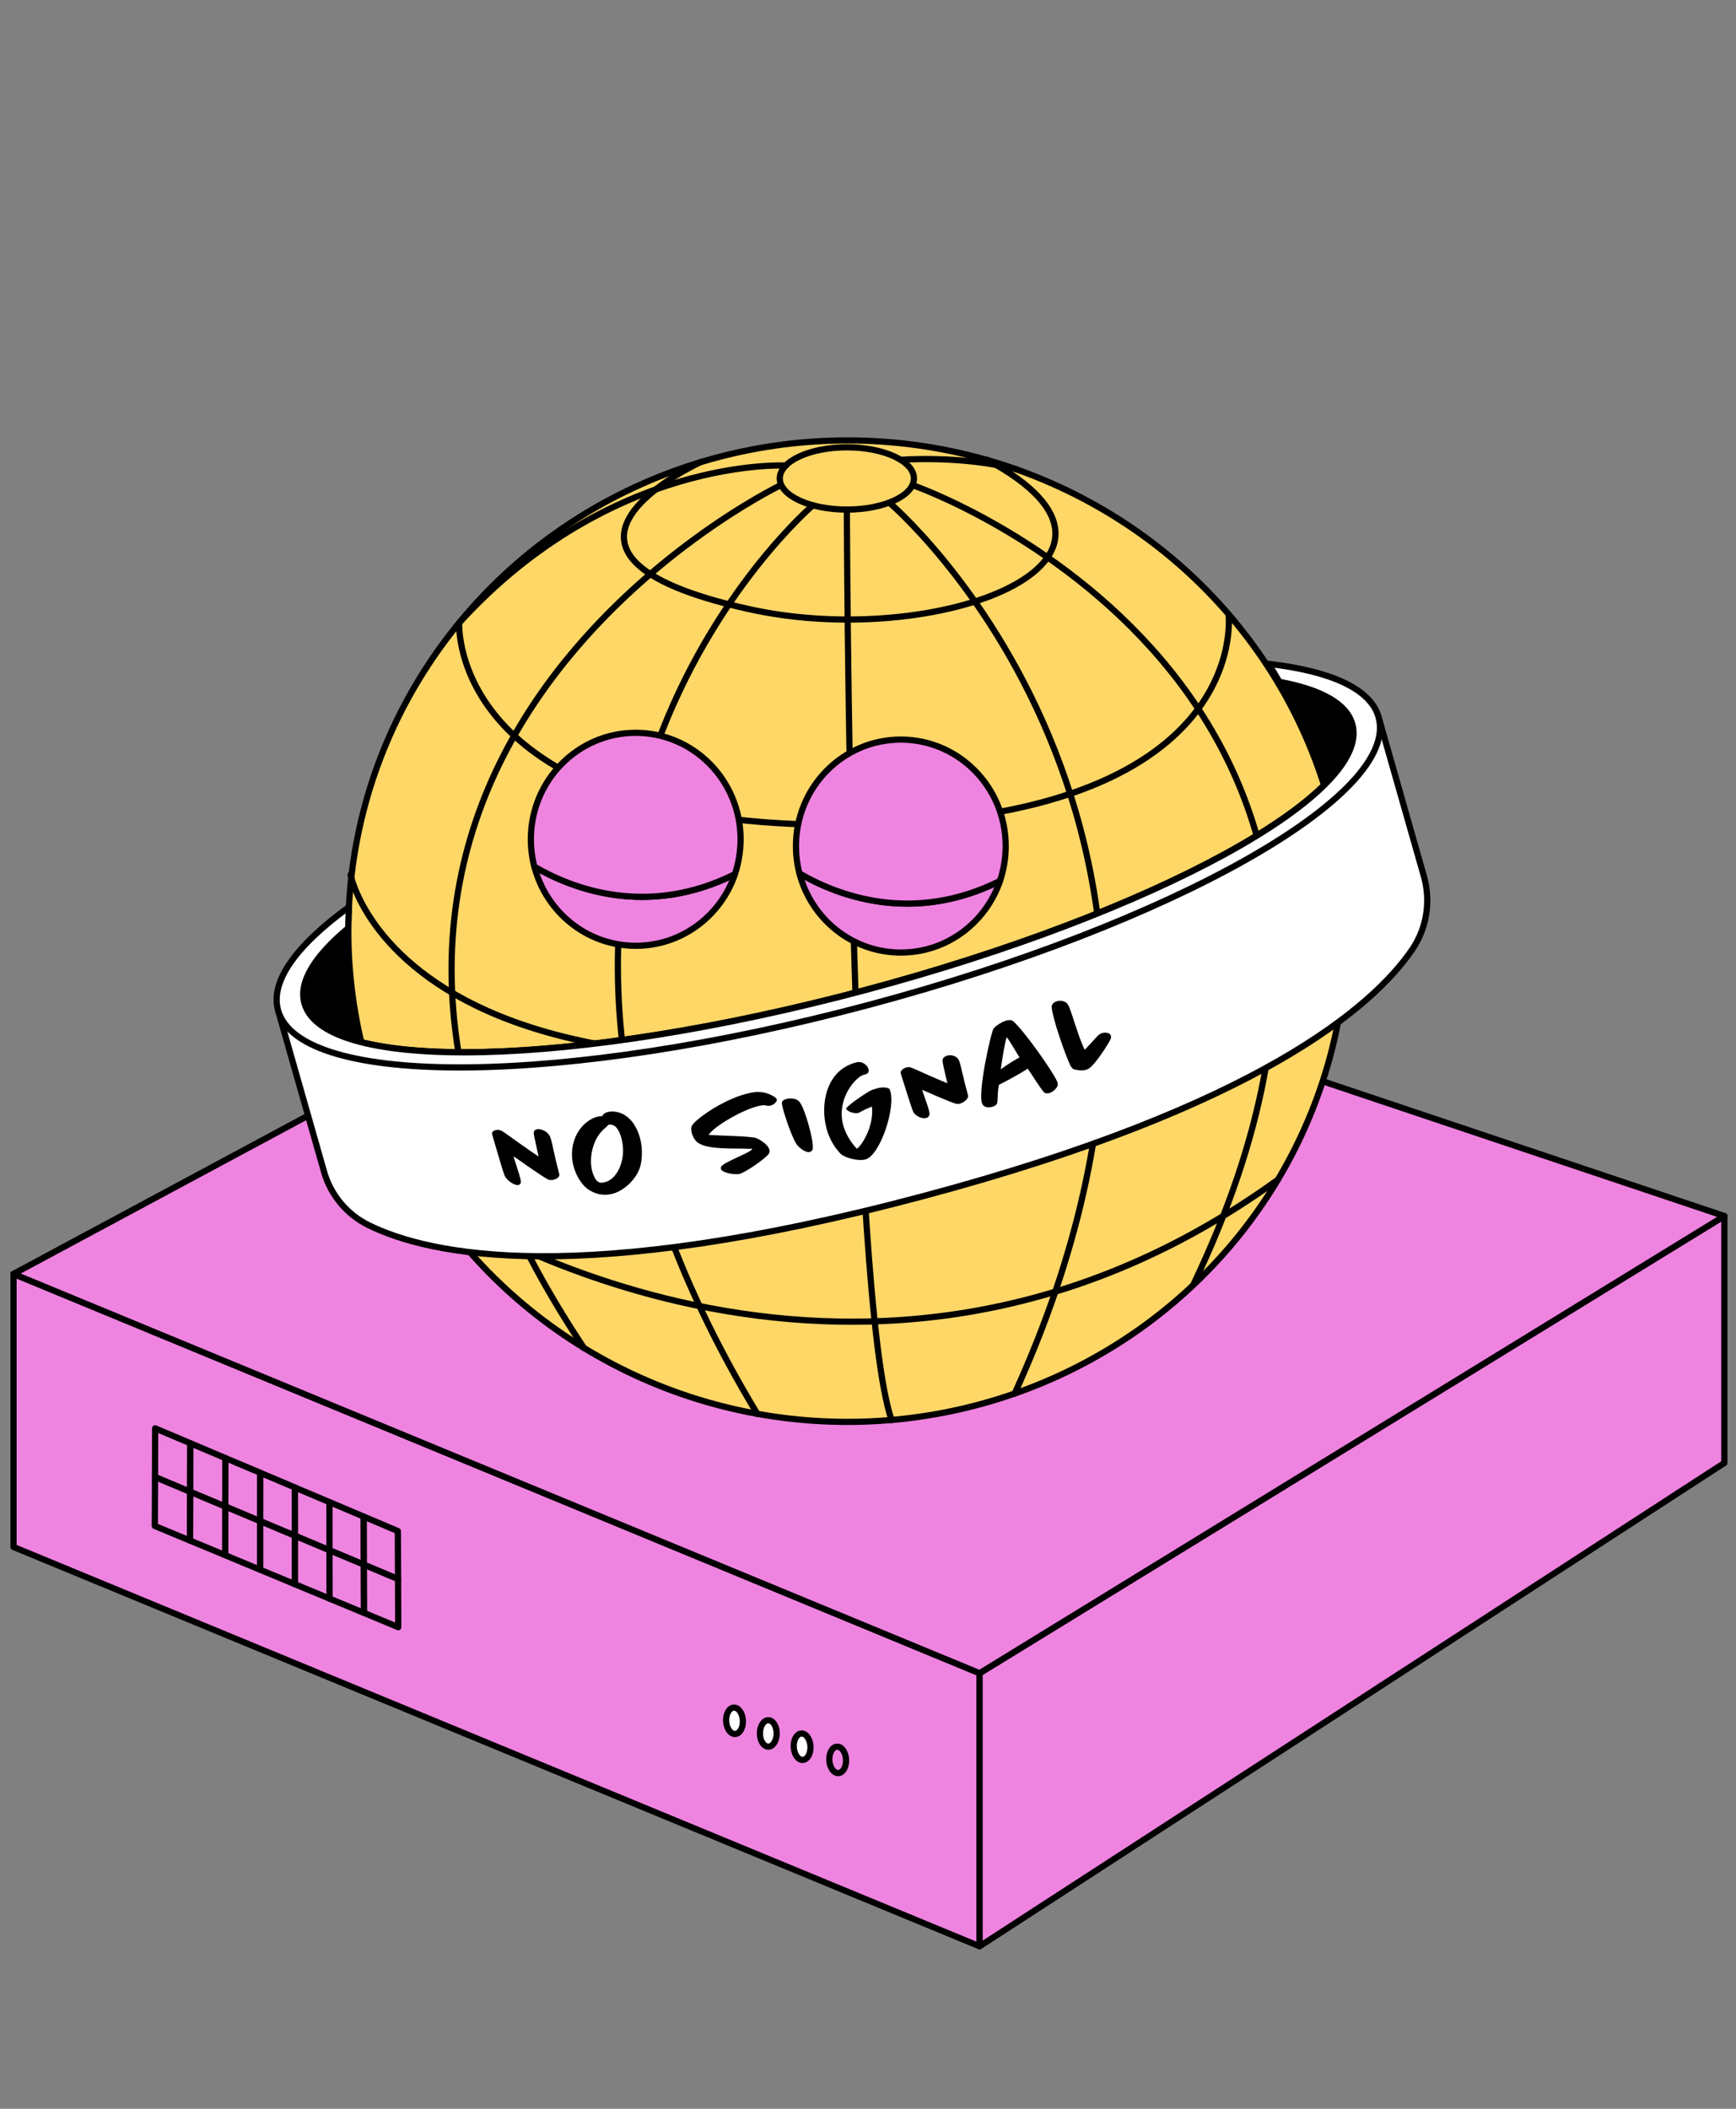 <?xml version="1.0" encoding="UTF-8"?>
<svg xmlns="http://www.w3.org/2000/svg" id="g" data-name="Calque 7" viewBox="0 0 280 340">
  <rect x="0" y="0" width="280" height="340" fill="#808080" stroke="none"/>
  <g>
    <polygon points="158 313.8 2.18 249.42 2.18 205.39 158 269.77 158 313.8" style="fill: #ef83e0; stroke: #000; stroke-linecap: round; stroke-linejoin: round;"></polygon>
    <polygon points="158 269.77 278.12 196.06 278.12 235.87 158 313.8 158 269.77" style="fill: #ef83e0; stroke: #000; stroke-linecap: round; stroke-linejoin: round;"></polygon>
    <polygon points="2.18 205.39 118.96 142.68 278.12 196.06 158 269.77 2.18 205.39" style="fill: #ef83e0; stroke: #000; stroke-linecap: round; stroke-linejoin: round;"></polygon>
    <polygon points="53.76 181.37 46.88 159.08 52.42 151 116.05 116.9 204.35 108.62 209.74 108.62 218.98 113.16 221.16 118.52 213.1 140.93 89.52 183.15 53.76 181.37" style="fill: #000; stroke: #000; stroke-linecap: round; stroke-linejoin: round;"></polygon>
    <g>
      <ellipse cx="136.69" cy="150.13" rx="80.51" ry="79.12" style="fill: #fed767; stroke: #000; stroke-linecap: round; stroke-linejoin: round;"></ellipse>
      <path d="M136.59,82.16s.33,126.8,7.21,146.78" style="fill: none; stroke: #000; stroke-linecap: round; stroke-linejoin: round;"></path>
      <path d="M143.43,81.03s61.87,52.34,20.22,143.67" style="fill: none; stroke: #000; stroke-linecap: round; stroke-linejoin: round;"></path>
      <path d="M147.41,78.3s91.48,31.91,45.02,128.93" style="fill: none; stroke: #000; stroke-linecap: round; stroke-linejoin: round;"></path>
      <path d="M131.11,81.47s-64.36,54.86-8.95,146.51" style="fill: none; stroke: #000; stroke-linecap: round; stroke-linejoin: round;"></path>
      <path d="M125.77,78.3s-93.89,45.48-31.59,139.03" style="fill: none; stroke: #000; stroke-linecap: round; stroke-linejoin: round;"></path>
      <ellipse cx="136.59" cy="77.14" rx="10.82" ry="5.02" style="fill: none; stroke: #000; stroke-linecap: round; stroke-linejoin: round;"></ellipse>
      <path d="M113.1,74.46s-32.62,14.81,7.67,23.74c30.45,6.75,68.67-7.85,38.41-24.07" style="fill: none; stroke: #000; stroke-linecap: round; stroke-linejoin: round;"></path>
      <path d="M74.06,100.42s-1.85,33.2,63.18,32.58c65.03-.63,60.92-33.97,60.92-33.97" style="fill: none; stroke: #000; stroke-linecap: round; stroke-linejoin: round;"></path>
      <path d="M56.54,141.04s10.85,56.62,160.58,12.72" style="fill: none; stroke: #000; stroke-linecap: round; stroke-linejoin: round;"></path>
      <path d="M69.31,193.44s68.2,46.33,136.83-3.26" style="fill: none; stroke: #000; stroke-linecap: round; stroke-linejoin: round;"></path>
    </g>
    <path d="M126.74,75.06s-28.19-1.5-52.68,25.36" style="fill: none; stroke: #000; stroke-linecap: round; stroke-linejoin: round;"></path>
    <path d="M145.25,74.14s9.73-.78,18.74,1.53" style="fill: none; stroke: #000; stroke-linecap: round; stroke-linejoin: round;"></path>
    <path d="M218.1,116.73c3.18,11.27-32.03,30.48-78.68,42.92-46.65,12.44-87.07,13.4-90.31,2.15l-4.25,1.13,7.41,26c1.06,3.72,3.66,6.87,7.22,8.62,9.82,4.82,34.06,10.07,89.39-4.69,54.19-14.45,72.61-30.6,78.86-39.72,2.4-3.5,3.06-7.85,1.91-11.9l-7.31-25.65-4.25,1.13Z" style="fill: #fff; stroke: #000; stroke-linecap: round; stroke-linejoin: round;"></path>
    <path d="M222.35,115.6c-1.3-4.56-7.74-7.41-17.76-8.57.64,1,1.23,1.98,1.76,2.9,6.63,1.22,10.81,3.48,11.76,6.8,3.21,11.27-32.01,30.5-78.68,42.94-46.67,12.45-87.1,13.4-90.32,2.12-.98-3.44,1.63-7.63,7.05-12.14.02-1.16.07-2.33.13-3.42-8.47,6.16-12.77,12-11.43,16.7,3.58,12.57,46.22,12.17,95.23-.9,49.01-13.07,85.84-33.86,82.25-46.43Z" style="fill: #fff; stroke: #000; stroke-linecap: round; stroke-linejoin: round;"></path>
    <g>
      <polygon points="30.68 240.53 25 238.14 25.02 230.29 30.7 232.69 30.68 240.53" style="fill: #ef83e0; stroke: #000; stroke-linecap: round; stroke-linejoin: round;"></polygon>
      <polygon points="30.66 248.39 24.97 246.03 25 238.14 30.68 240.53 30.66 248.39" style="fill: #ef83e0; stroke: #000; stroke-linecap: round; stroke-linejoin: round;"></polygon>
      <polygon points="36.33 242.9 30.68 240.53 30.7 232.69 36.34 235.08 36.33 242.9" style="fill: #ef83e0; stroke: #000; stroke-linecap: round; stroke-linejoin: round;"></polygon>
      <polygon points="36.32 250.74 30.66 248.39 30.68 240.53 36.33 242.9 36.32 250.74" style="fill: #ef83e0; stroke: #000; stroke-linecap: round; stroke-linejoin: round;"></polygon>
      <polygon points="41.96 245.26 36.34 242.9 36.35 235.08 41.97 237.45 41.96 245.26" style="fill: #ef83e0; stroke: #000; stroke-linecap: round; stroke-linejoin: round;"></polygon>
      <polygon points="41.96 253.09 36.33 250.75 36.34 242.9 41.96 245.26 41.96 253.09" style="fill: #ef83e0; stroke: #000; stroke-linecap: round; stroke-linejoin: round;"></polygon>
      <polygon points="47.57 247.61 41.97 245.26 41.98 237.46 47.56 239.82 47.57 247.61" style="fill: #ef83e0; stroke: #000; stroke-linecap: round; stroke-linejoin: round;"></polygon>
      <polygon points="47.57 255.42 41.97 253.09 41.97 245.26 47.57 247.61 47.57 255.42" style="fill: #ef83e0; stroke: #000; stroke-linecap: round; stroke-linejoin: round;"></polygon>
      <polygon points="53.14 249.95 47.58 247.61 47.57 239.83 53.13 242.18 53.14 249.95" style="fill: #ef83e0; stroke: #000; stroke-linecap: round; stroke-linejoin: round;"></polygon>
      <polygon points="53.15 257.74 47.58 255.43 47.58 247.61 53.14 249.95 53.15 257.74" style="fill: #ef83e0; stroke: #000; stroke-linecap: round; stroke-linejoin: round;"></polygon>
      <polygon points="58.69 252.27 53.15 249.95 53.14 242.18 58.66 244.52 58.69 252.27" style="fill: #ef83e0; stroke: #000; stroke-linecap: round; stroke-linejoin: round;"></polygon>
      <polygon points="58.71 260.05 53.16 257.75 53.15 249.95 58.69 252.27 58.71 260.05" style="fill: #ef83e0; stroke: #000; stroke-linecap: round; stroke-linejoin: round;"></polygon>
      <polygon points="64.2 254.59 58.69 252.28 58.67 244.52 64.17 246.85 64.2 254.59" style="fill: #ef83e0; stroke: #000; stroke-linecap: round; stroke-linejoin: round;"></polygon>
      <polygon points="64.23 262.35 58.72 260.05 58.69 252.28 64.2 254.59 64.23 262.35" style="fill: #ef83e0; stroke: #000; stroke-linecap: round; stroke-linejoin: round;"></polygon>
    </g>
    <g>
      <ellipse cx="118.49" cy="277.44" rx="1.35" ry="2.13" transform="translate(-15.04 6.91) rotate(-3.14)" style="fill: #fff; stroke: #000; stroke-linecap: round; stroke-linejoin: round;"></ellipse>
      <ellipse cx="123.92" cy="279.48" rx="1.35" ry="2.13" style="fill: #fff; stroke: #000; stroke-linecap: round; stroke-linejoin: round;"></ellipse>
      <ellipse cx="129.39" cy="281.61" rx="1.35" ry="2.13" transform="translate(-15.25 7.52) rotate(-3.14)" style="fill: #fff; stroke: #000; stroke-linecap: round; stroke-linejoin: round;"></ellipse>
      <ellipse cx="135.12" cy="283.73" rx="1.35" ry="2.13" transform="translate(-15.35 7.84) rotate(-3.14)" style="fill: #ef83e0; stroke: #000; stroke-linecap: round; stroke-linejoin: round;"></ellipse>
    </g>
    <g>
      <path d="M86.19,139.73c1.92,7.35,8.51,12.76,16.36,12.76,7.4,0,13.69-4.82,15.99-11.54-14.1,7.03-26.2,2.35-32.34-1.22Z" style="fill: #ef83e0; stroke: #000; stroke-linecap: round; stroke-linejoin: round;"></path>
      <path d="M102.54,118.15c-9.35,0-16.92,7.69-16.92,17.17,0,.53.03,1.05.07,1.57.09.97.25,1.92.49,2.84,6.14,3.58,18.24,8.25,32.34,1.22.3-.86.52-1.76.68-2.68.16-.96.25-1.94.25-2.95,0-9.48-7.58-17.17-16.92-17.17Z" style="fill: #ef83e0; stroke: #000; stroke-linecap: round; stroke-linejoin: round;"></path>
    </g>
    <g>
      <path d="M128.94,140.82c1.92,7.35,8.51,12.76,16.36,12.76,7.4,0,13.69-4.82,15.99-11.54-14.1,7.03-26.2,2.35-32.34-1.22Z" style="fill: #ef83e0; stroke: #000; stroke-linecap: round; stroke-linejoin: round;"></path>
      <path d="M145.3,119.24c-9.35,0-16.92,7.69-16.92,17.17,0,.53.03,1.05.07,1.57.09.97.25,1.92.49,2.84,6.14,3.58,18.24,8.25,32.34,1.22.3-.86.52-1.76.68-2.68.16-.96.25-1.94.25-2.95,0-9.48-7.58-17.17-16.92-17.17Z" style="fill: #ef83e0; stroke: #000; stroke-linecap: round; stroke-linejoin: round;"></path>
    </g>
  </g>
  <g>
    <path d="M89.29,185.5c.22,1,.51,2.27.9,3.75.21.69-.84.99-1.22,1.01-.15,0-.4,0-.64-.13-.53-.27-1.89-1.2-3.22-2.11-.74-.54-1.51-1.07-2.29-1.59.16.53.34,1.11.54,1.69.3.94.59,1.87.65,2.34.03.31-.11.59-.51.6-.79.02-1.87-.94-2.11-1.52-.34-.8-1.64-5.43-2-6.6-.18-.61.54-.77.87-.78.15,0,.4.02.67.17.16.09.64.42,1.18.81,1.59,1.13,3.16,2.27,4.76,3.32-.11-.45-.18-.87-.29-1.32-.25-1.12-.54-2.36-.48-2.61.05-.34.37-.46.66-.48.75-.03,1.65.49,1.97,1.23.25.66.41,1.56.56,2.2Z" style="fill: #000; stroke-width: 0px;"></path>
    <path d="M103.3,187.91c-.43,1.94-2.73,4.48-5.28,4.7-1.8.16-3.08-.72-3.66-1.26-.29-.27-.98-1.06-1.47-2.22-1.52-3.48-.23-7.49,2.88-8.89.39-.19.85-.25,1.39-.3.16-.51.88-.69,1.39-.73.44-.04,1.18.07,1.8.35,1.28.6,2.03,1.75,2.46,2.74.74,1.63.92,3.69.51,5.61ZM98.9,181.41c-.21-.07-.5-.09-.71-.09-.38.38-.87.73-1.33,1.29-1.35,1.58-2.07,4.7-1.09,6.97.22.5.59,1.17,1.3,1.11,2.02-.17,2.98-2.28,3.28-3.75.34-1.57.04-3.25-.43-4.31-.19-.45-.58-1.07-1.02-1.21Z" style="fill: #000; stroke-width: 0px;"></path>
    <path d="M124.21,178.27c-.16.03-.38.05-.6-.02-.18-.06-.5-.08-1.03.02-2.73.54-7.49,3.39-8.28,4.7.22.03.53.05.9.06,1.23.07,5.83.17,6.7.44.45.14,1.77.89,2.12,1.7.15.31.16.65-.1.95-.53.7-3.78,3-4.71,3.16-.85.15-2.66-.2-2.91-.75-.06-.13-.04-.27,0-.38.23-.75,5.09-2.41,5.02-2.93h-.12c-.14,0-.37,0-.59,0-1.92-.12-6.23.21-7.99-.94-.38-.24-.69-.71-.86-1.1-.24-.53-.42-1.32-.1-1.79.74-1.09,5.41-4.45,9.56-5.23,1.31-.24,2.56-.08,3.8.76.09.07.2.17.26.29.17.38-.54.97-1.1,1.08Z" style="fill: #000; stroke-width: 0px;"></path>
    <path d="M131,185.47c-.1.13-.26.24-.46.28-.55.12-1.51-.62-1.87-1.02-.22-.25-.46-.67-.68-1.15-.81-1.78-1.98-5.3-1.87-5.84.07-.38.56-.53.83-.58.44-.09,1.42-.14,1.94.43.19.21.35.51.51.84.84,1.79,2.08,6.46,1.6,7.04Z" style="fill: #000; stroke-width: 0px;"></path>
    <path d="M139.58,186.94c-1.28.33-3.45-.35-3.99-.91-.72-.75-1.32-1.64-1.74-2.58-1.74-3.72-1.35-10.75,4.28-12.17.95-.24,1.66.43,1.88.9.1.23.28.86-.41,1.04-.09.02-.16.02-.25.04-1.46.39-5.13,4.61-2.88,9.42.39.83.93,1.68,1.73,2.54.81-.54,2.8-3.66,2.43-6.81-.56.22-1.29.55-1.98.93-.08.04-.16.09-.23.11-.56.14-1.64-.18-1.94-.65-.16-.36,3.43-2.75,4.04-3.02.13-.06.63-.21,1.09-.34.84-.23,1.74-.07,1.87.17,1.18,2.52-1.47,10.7-3.91,11.33Z" style="fill: #000; stroke-width: 0px;"></path>
    <path d="M155.22,173c.22.96.52,2.16.9,3.56.21.64-.84,1.24-1.22,1.36-.15.05-.41.11-.65.05-.53-.12-1.89-.7-3.22-1.26-.75-.34-1.51-.67-2.3-.99.16.5.34,1.04.54,1.57.31.86.59,1.73.65,2.2.03.31-.11.63-.51.75-.8.24-1.87-.45-2.11-.97-.33-.72-1.65-5.05-2-6.14-.19-.56.54-.93.88-1.03.16-.04.41-.09.67-.01.16.04.64.25,1.18.49,1.59.71,3.17,1.43,4.77,2.07-.11-.42-.17-.83-.29-1.25-.25-1.06-.54-2.25-.48-2.51.05-.36.37-.57.66-.67.75-.24,1.65.04,1.97.71.25.61.41,1.46.56,2.07Z" style="fill: #000; stroke-width: 0px;"></path>
    <path d="M170.62,174.98c-.16.47-.73,1.02-1.24,1.21-.22.08-.54.16-.87.01-.39-.19-2.32-3.31-2.74-3.91-1.6,1.06-3.97,2.27-4.66,2.62-.17.81-.17,1.66-.22,2.47-.04.54-.06.8-.74,1.03-.53.19-1.4.23-1.71-.42-.83-1.7,1.44-11.79,1.84-12.21.52-.52,1.23-.96,1.85-1.18.53-.19,1.05-.17,1.3.06,1.75,1.55,6.05,7.62,6.97,9.49.2.36.24.66.2.82ZM162.37,167.26c-.11.04-.64,2.76-.96,5.14,1.37-.99,2.46-1.61,3.02-1.91-.58-.93-1.94-3.3-2.06-3.23Z" style="fill: #000; stroke-width: 0px;"></path>
    <path d="M179.14,167.52c-.32.69-2.39,4.02-3.53,4.77-.09.03-.17.09-.26.13-.57.24-1.29.18-2.12,0-.16-.03-.39-.28-.59-.63-.8-1.64-2.89-7.62-3.01-9.38-.05-.44.31-.79.68-.93.53-.21,1.24-.17,1.71.21.14.13.25.31.33.46.57,1.17,1.52,4.93,2.61,7.11.85-.9,1.73-1.86,2.11-2.28.15-.15.33-.28.53-.36.46-.19,1.28-.23,1.55.3.09.19.06.41-.02.61Z" style="fill: #000; stroke-width: 0px;"></path>
  </g>
</svg>
